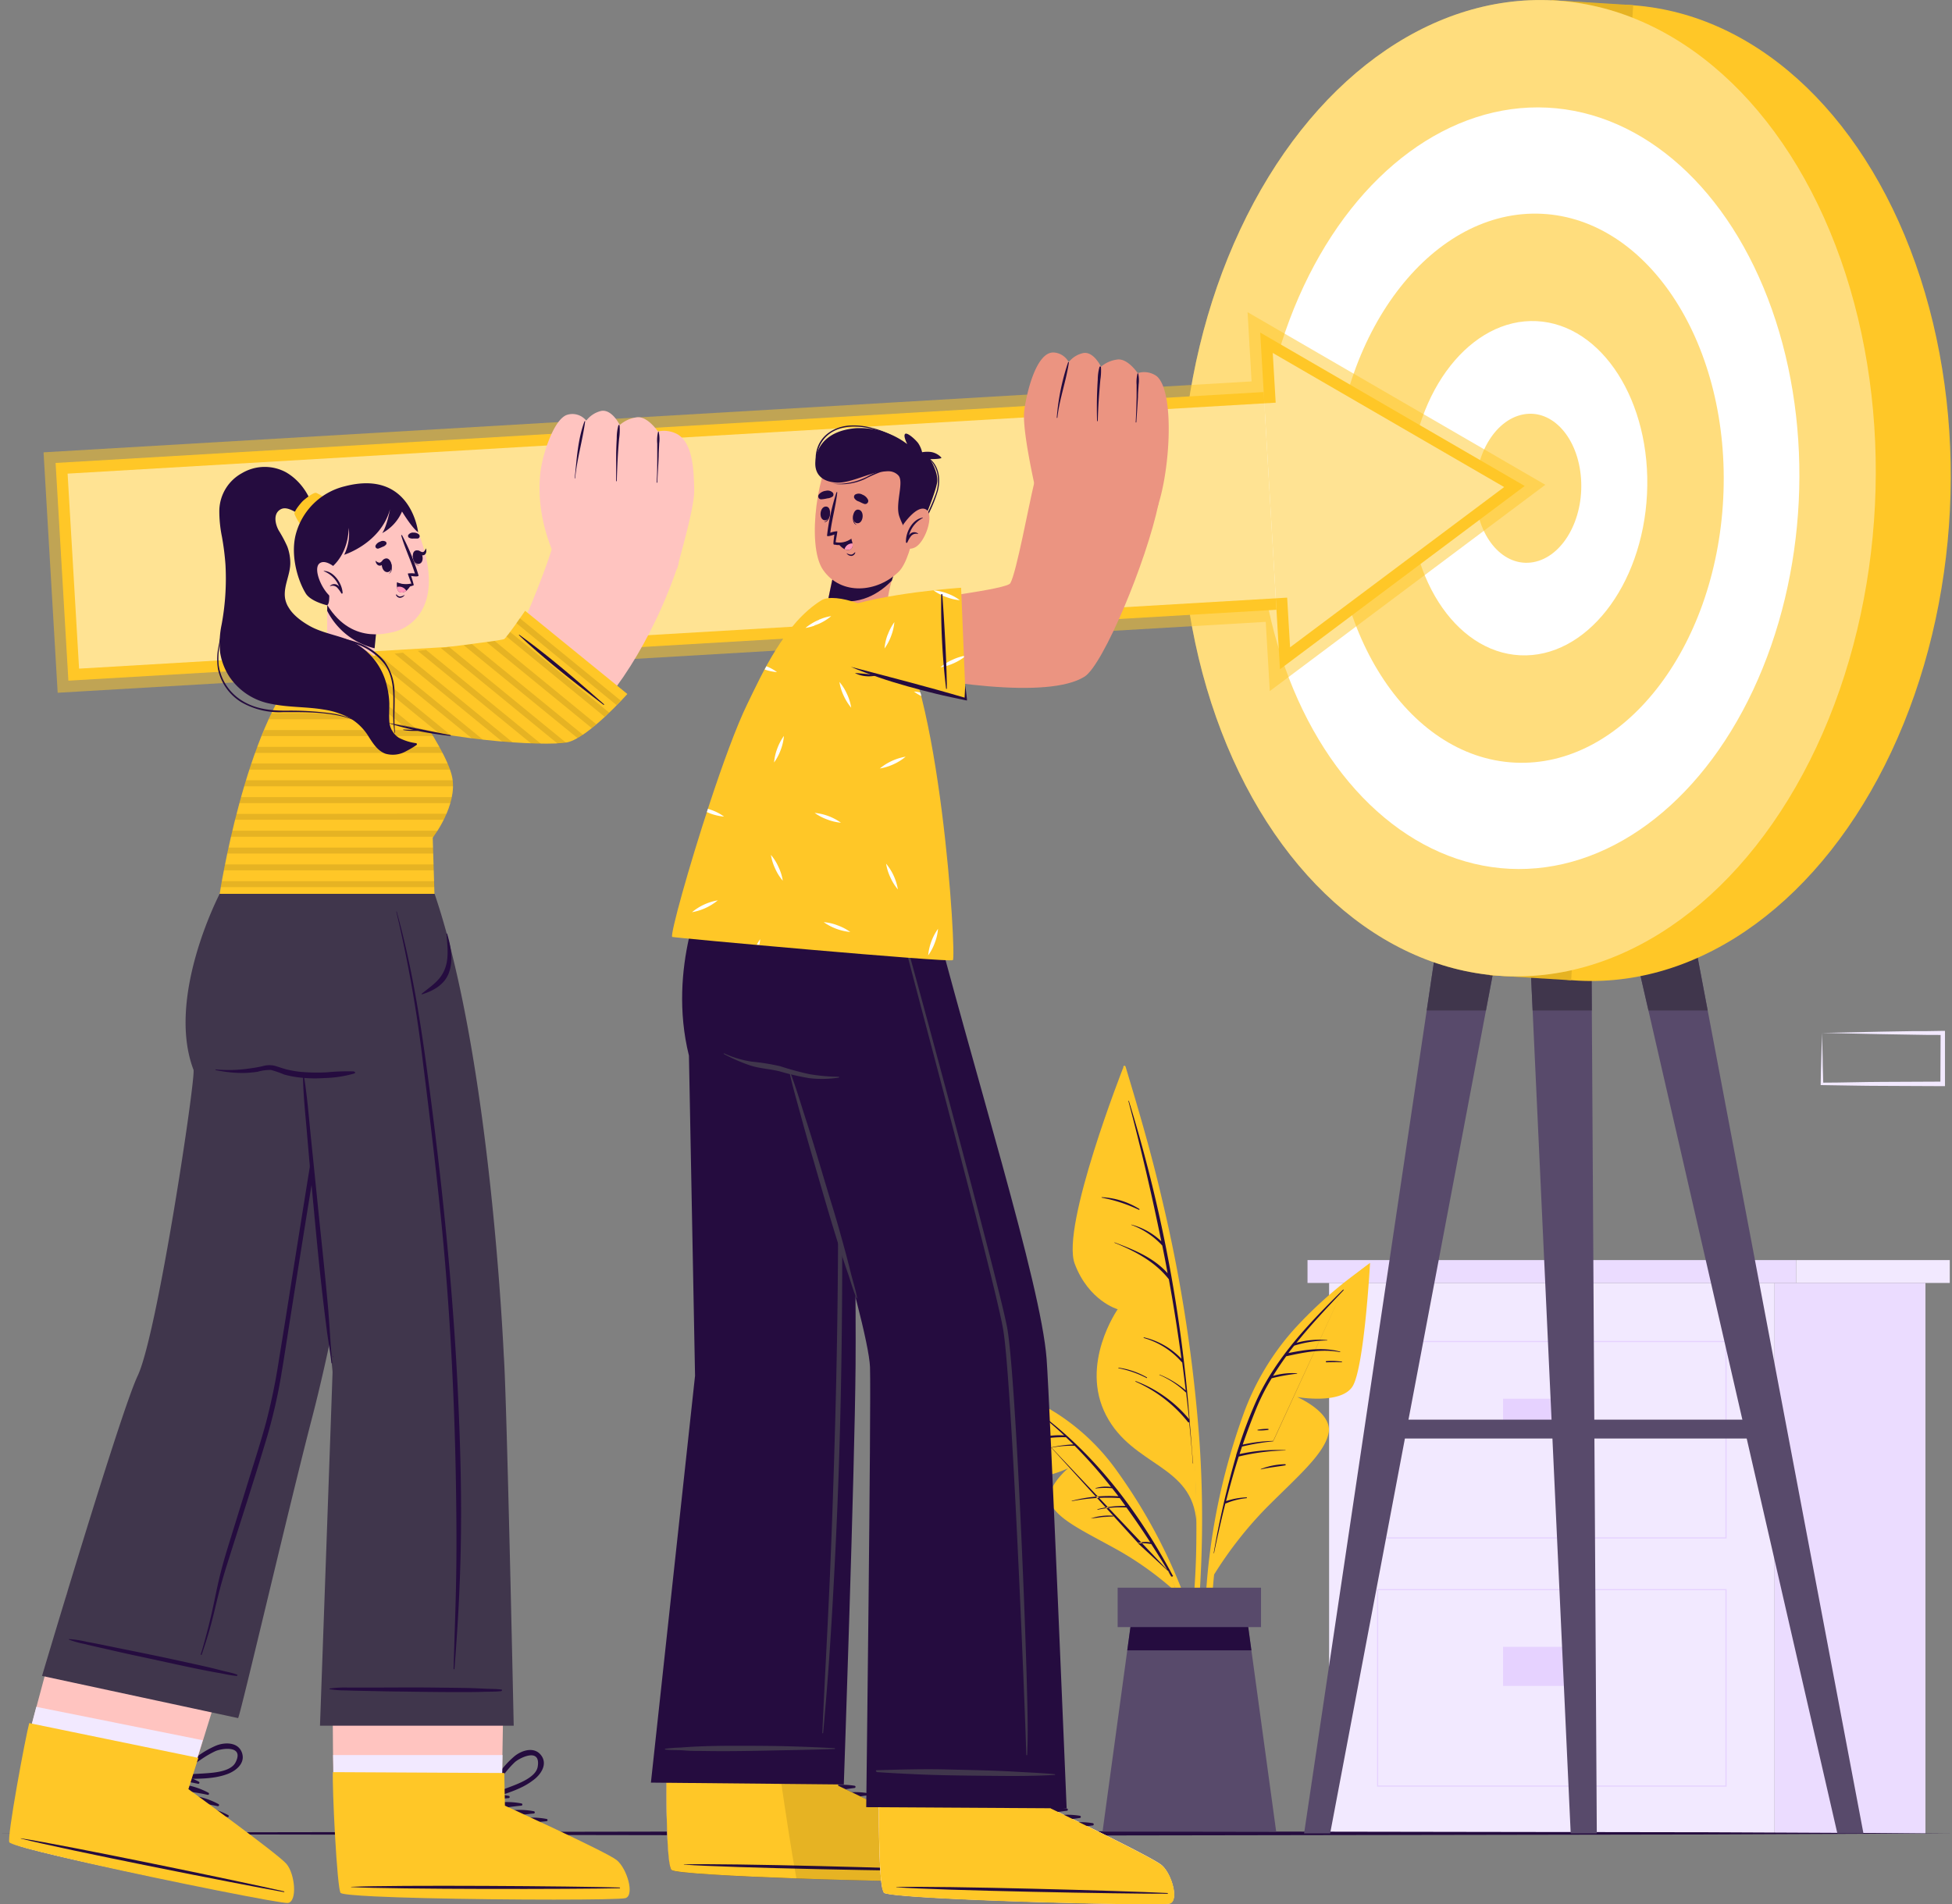 <svg xmlns="http://www.w3.org/2000/svg" viewBox="0 0 428.54 418.1"><rect x="0" y="0" width="428.54" height="418.1" fill="#808080" stroke="none"/><defs><style> .cls-1 { fill: #f2e9ff; } .cls-2 { fill: #ebdcff; } .cls-3 { fill: #e6d2ff; } .cls-4 { fill: #250c3f; } .cls-5 { fill: #584a6b; } .cls-6 { fill: #40364c; } .cls-7 { fill: #ffc727; } .cls-13, .cls-16, .cls-8 { opacity: 0.1; } .cls-10, .cls-9 { fill: #fff; } .cls-10, .cls-13, .cls-16 { isolation: isolate; } .cls-10 { opacity: 0.4; } .cls-11 { opacity: 0.5; } .cls-12 { fill: #eb9481; } .cls-14 { fill: #ff98b9; } .cls-15 { fill: #ffc4c0; } .cls-16 { fill: #030402; } </style></defs><g id="Layer_2" data-name="Layer 2"><g id="Layer_1-2" data-name="Layer 1"><g><g id="freepik--background-complete--inject-88"><path class="cls-1" d="M400,226.81l13.13-.28,6.66-.11c2.23,0,4.46,0,6.69-.06H427v.45L427,238v.5h-.54l-13.24-.06c-4.41,0-8.82-.12-13.24-.17h-.27V238c0-1.9.09-3.79.13-5.65Zm0,0,.15,5.65c0,1.87.11,3.71.13,5.54l-.28-.27c4.42,0,8.83-.16,13.24-.17l13.24-.06-.49.5.05-11.19.44.45c-2.18,0-4.35,0-6.54-.06l-6.58-.11Z"></path><rect class="cls-1" x="291.79" y="281.71" width="97.79" height="120.87"></rect><rect class="cls-2" x="287.05" y="276.69" width="107.26" height="5.02"></rect><rect class="cls-1" x="394.32" y="276.69" width="33.73" height="5.02"></rect><rect class="cls-2" x="389.58" y="281.71" width="33.13" height="120.87"></rect><path class="cls-3" d="M379.05,337.83H302.32V294.45h76.73Zm-76.48-.25H378.8V294.7H302.57Z"></path><rect class="cls-3" x="329.98" y="307.13" width="14.94" height="8.59"></rect><path class="cls-3" d="M349.48,315.19H334.27v-7.54h15.21Zm-15-.25h14.69v-7H334.48Z"></path><path class="cls-3" d="M379.05,392.31H302.32V348.93h76.73Zm-76.48-.25H378.8V349.18H302.57Z"></path><rect class="cls-3" x="329.98" y="361.61" width="14.94" height="8.59"></rect><path class="cls-3" d="M349.48,369.67H334.27v-7.55h15.21Zm-15-.25h14.69v-7H334.48Z"></path></g><g id="freepik--Floor--inject-88"><polygon class="cls-4" points="428.54 402.58 374.98 402.82 321.41 402.91 214.27 403.08 107.13 402.91 53.57 402.82 0 402.58 53.57 402.33 107.13 402.25 214.27 402.08 321.41 402.25 374.98 402.33 428.54 402.58"></polygon></g><g id="freepik--Target--inject-88"><polygon class="cls-5" points="403.37 402.58 409.1 402.58 368.97 190.52 354.7 190.52 403.37 402.58"></polygon><polygon class="cls-6" points="354.7 190.52 361.9 221.88 374.9 221.88 368.98 190.55 368.97 190.52 354.7 190.52"></polygon><polygon class="cls-5" points="344.83 402.58 350.56 402.58 349.28 190.52 335.02 190.52 344.83 402.58"></polygon><polygon class="cls-6" points="335.02 190.52 336.47 221.88 349.47 221.88 349.28 190.55 349.28 190.52 335.02 190.52"></polygon><polygon class="cls-5" points="292.02 402.58 286.3 402.58 317.89 190.52 332.16 190.52 292.02 402.58"></polygon><polygon class="cls-6" points="313.22 221.88 326.22 221.88 332.16 190.52 317.89 190.52 317.88 190.55 313.22 221.88"></polygon><rect class="cls-5" x="303.77" y="311.73" width="83.27" height="4.14"></rect><ellipse class="cls-7" cx="352" cy="108.22" rx="107.26" ry="76.18" transform="translate(226.53 454.44) rotate(-87.17)"></ellipse><polygon class="cls-7" points="340.67 0.03 358.55 1.14 344.93 215.25 327.04 214.14 340.67 0.03"></polygon><g class="cls-8"><polygon points="340.67 0.03 358.55 1.14 344.93 215.25 327.04 214.14 340.67 0.03"></polygon></g><ellipse class="cls-7" cx="335.53" cy="107.2" rx="107.26" ry="76.18" transform="translate(211.9 437.03) rotate(-87.17)"></ellipse><ellipse class="cls-9" cx="335.53" cy="107.2" rx="83.67" ry="59.43" transform="translate(211.9 437.03) rotate(-87.17)"></ellipse><ellipse class="cls-7" cx="335.53" cy="107.2" rx="60.33" ry="42.84" transform="translate(211.9 437.03) rotate(-87.17)"></ellipse><ellipse class="cls-9" cx="335.53" cy="107.2" rx="36.73" ry="26.08" transform="translate(211.9 437.03) rotate(-87.17)"></ellipse><path class="cls-7" d="M347.1,105.12c.62,9-4.06,17.15-10.46,18.32s-12.07-5.12-12.68-14.07S328,92.22,334.41,91,346.48,96.12,347.1,105.12Z"></path><ellipse class="cls-10" cx="335.53" cy="107.2" rx="107.26" ry="76.18" transform="translate(211.9 437.03) rotate(-87.17)"></ellipse></g><g id="freepik--Plant--inject-88"><path class="cls-7" d="M263.72,343.12a249.07,249.07,0,0,0-.36-26.21,333.21,333.21,0,0,0-8.21-53.4c-2.29-9.88-5.11-19.6-8.05-29.3-.09-.3-.55-.21-.47.09,9.08,34.21,16.54,69.52,16,105.08-.14,10-1.29,19.73-2.24,29.62,0,.27.41.37.47.1C262.76,360.68,263.37,351.81,263.72,343.12Z"></path><path class="cls-7" d="M246.63,234.34s-13.77,34.94-10.69,43.15,9.44,10,9.44,10-8.42,12-2.54,23.3,19,10.75,19.83,23.53C262.67,334.28,263.4,280.82,246.63,234.34Z"></path><path class="cls-4" d="M261.18,312.21a.31.31,0,0,0,0-.19,320.18,320.18,0,0,0-13.35-70.28c0-.06-.13,0-.11,0q4.08,15.33,7.23,30.82a15.22,15.22,0,0,0-6.57-3.66s-.07.05,0,.07a17.32,17.32,0,0,1,6.78,4.53c.41,2,.8,4,1.17,6.08-3.07-3.44-7.34-5.14-11.61-6.76-.06,0-.09.07,0,.09,4.45,1.81,8.87,4.14,11.89,8q1.58,8.7,2.76,17.45a16.63,16.63,0,0,0-8.21-4.7c-.09,0-.15.12,0,.15a17.31,17.31,0,0,1,8.32,5.33h.06c.27,2.05.53,4.11.77,6.16a21,21,0,0,0-5.75-3.47s-.08.07,0,.09a19.48,19.48,0,0,1,5.76,3.82h.08c.22,2,.45,3.92.65,5.88a28,28,0,0,0-11.67-8.34.06.06,0,0,0-.09,0,.07.07,0,0,0,0,.1,30.38,30.38,0,0,1,11.5,8.86.28.28,0,0,0,.29.09c.3,3,.57,6,.79,9,0,0,.07.05.07,0C261.64,318.38,261.48,315.29,261.18,312.21Z"></path><path class="cls-4" d="M250.12,265.46a17.21,17.21,0,0,0-8.27-2.58,0,0,0,0,0,0,.05.05.05,0,0,0,0,.05,33.21,33.21,0,0,1,8.18,2.67C250.13,265.7,250.22,265.53,250.12,265.46Z"></path><path class="cls-4" d="M251.79,302.45a17.37,17.37,0,0,0-6.21-2.13.06.06,0,1,0,0,.12,23.11,23.11,0,0,1,6.14,2.15C251.8,302.63,251.87,302.49,251.79,302.45Z"></path><path class="cls-7" d="M299.9,278.06A93.42,93.42,0,0,0,284,292a57.19,57.19,0,0,0-11.17,18.95,141.56,141.56,0,0,0-8.32,45.32,109.63,109.63,0,0,0,2.45,25.48.24.24,0,0,0,.48-.09,142.48,142.48,0,0,1,.25-44.54c2.36-14.46,6.08-30.18,15.26-41.93,5-6.39,11.24-11.42,17.41-16.62C300.65,278.27,300.24,277.82,299.9,278.06Z"></path><path class="cls-7" d="M266.48,345.84A85.55,85.55,0,0,1,278.1,331c6.88-6.89,12.68-11.78,13.58-16.33s-6.9-7.91-6.9-7.91,9.53,1.71,12.13-2.29,3.87-27.16,3.87-27.16-17.3,12.38-25.39,29.73S266.48,345.84,266.48,345.84Z"></path><path class="cls-4" d="M294.8,283.25c-7.29,7.17-14.63,14.8-18.93,24.21a95.83,95.83,0,0,0-3.83,10h0c-.22.68-.45,1.37-.66,2.06a.2.2,0,0,0,0,.11,198,198,0,0,0-4.93,21.4s.07.07.08,0c.74-3.61,1.57-7.26,2.49-10.9h.1a15.24,15.24,0,0,1,4.55-1.16c.1,0,.09-.19,0-.18a16.46,16.46,0,0,0-4.5.82c.84-3.28,1.75-6.55,2.78-9.78a47.57,47.57,0,0,1,10.28-1.34v-.06a38.5,38.5,0,0,0-10.1.86c.17-.55.36-1.1.55-1.65a51.15,51.15,0,0,1,6.84-1.16m0-.08a33.54,33.54,0,0,0-6.7.82c.95-2.79,2-5.54,3.1-8.22a47.12,47.12,0,0,1,3.27-6.36,40.36,40.36,0,0,1,5.55-1c.05,0,.05-.09,0-.09a15.1,15.1,0,0,0-5.26.57c.91-1.47,1.88-2.91,2.89-4.31h0c3.89-.86,7.83-1.66,11.81-.91a.06.06,0,0,0,0-.12c-3.78-1-7.54-.42-11.31.32q.61-.83,1.26-1.62a25.19,25.19,0,0,1,7.26-1.14,0,0,0,1,0,0-.08,18.64,18.64,0,0,0-6.77.6c3.21-4,6.76-7.75,10.27-11.46.21-.22.09-.28-.09-.15Z"></path><path class="cls-4" d="M294.61,299a15.32,15.32,0,0,0-3.45-.12.13.13,0,0,0-.09.16.16.16,0,0,0,.09.09c1.14,0,2.29-.06,3.43,0a.07.07,0,0,0,.05-.09S294.63,299.05,294.61,299Z"></path><path class="cls-4" d="M282.13,321.51a15.49,15.49,0,0,0-5.34,1.07v.08c1.77-.42,3.55-.59,5.34-.89a.13.13,0,0,0,.13-.13A.13.13,0,0,0,282.13,321.51Z"></path><path class="cls-4" d="M278.39,313.75a11.55,11.55,0,0,0-2.27.2c-.07,0-.07.14,0,.14a11.48,11.48,0,0,0,2.27-.11C278.53,314,278.53,313.75,278.39,313.75Z"></path><path class="cls-7" d="M215.69,302.64a78,78,0,0,1,16.11,7.59A48.08,48.08,0,0,1,245.22,323a119.29,119.29,0,0,1,17.26,34.75,93.14,93.14,0,0,1,3.91,21.19.22.22,0,0,1-.25.16.22.22,0,0,1-.16-.16,120.3,120.3,0,0,0-10.5-36c-5.26-11.15-11.89-23-22-30.4-5.53-4-11.74-6.65-17.93-9.43C215.13,303,215.36,302.53,215.69,302.64Z"></path><path class="cls-7" d="M258.39,349.77a71.61,71.61,0,0,0-12.83-9.32c-7.17-4-13-6.6-14.77-10.08s3.76-8,3.76-8-7.32,3.58-10.35.95-9.41-21.09-9.41-21.09,16.89,6,27.44,18.19S258.39,349.77,258.39,349.77Z"></path><path class="cls-4" d="M257.48,346c-8.45-15.86-19.72-30.2-35.17-39.67h0a77.16,77.16,0,0,1,11.3,8.85,17.87,17.87,0,0,0-9.08,1.91.06.06,0,0,0,0,.08l.05,0a24.59,24.59,0,0,1,9.34-1.58h.1c.55.52,1.09,1.05,1.63,1.58a27.32,27.32,0,0,0-4.85.65m0,.06a24.42,24.42,0,0,1,5.12-.42,104.11,104.11,0,0,1,8,9.05,8.1,8.1,0,0,0-3.39.24s-.05.05,0,.09a.08.08,0,0,0,0,0,17.51,17.51,0,0,1,3.62-.05c.47.59.93,1.17,1.39,1.77a32.19,32.19,0,0,0-10.25,1v.08a40.43,40.43,0,0,1,10.53-.69c.43.57.84,1.16,1.26,1.74a22,22,0,0,0-6.1.7c-.08,0-.06.14,0,.12a23.12,23.12,0,0,1,6.32-.49c1.82,2.5,3.56,5.06,5.23,7.65a5.66,5.66,0,0,0-2.68.16m0,.07a12.14,12.14,0,0,1,2.89.14c1.51,2.34,3,4.71,4.36,7.09.19.17.52,0,.38-.19Z"></path><path class="cls-4" d="M244.37,332.82a12.77,12.77,0,0,0-4.91.6m0,.07a37.88,37.88,0,0,1,4.88-.5c.14,0,.14-.16,0-.17Z"></path><path class="cls-4" d="M229.63,313.49a9,9,0,0,0-2.26.13.07.07,0,0,0,0,.14c.74-.08,1.47-.05,2.22-.07a.1.1,0,0,0,.12-.08A.1.1,0,0,0,229.63,313.49Z"></path><polygon class="cls-5" points="280.17 402.2 242.05 402.2 247.48 362.38 248.87 352.18 273.34 352.18 274.73 362.38 280.17 402.2"></polygon><polygon class="cls-4" points="274.73 362.38 247.48 362.38 248.87 352.18 273.34 352.18 274.73 362.38"></polygon><rect class="cls-5" x="245.37" y="348.63" width="31.47" height="8.65"></rect></g><g id="freepik--Arrow--inject-88"><rect class="cls-7" x="13.38" y="93.83" width="265.68" height="47.89" transform="translate(-6.65 8.77) rotate(-3.36)"></rect><polygon class="cls-7" points="276.66 73.02 281 146.96 334.73 106.71 276.66 73.02"></polygon><g class="cls-11"><polygon class="cls-9" points="334.73 106.71 281 146.95 280.23 133.9 15.01 149.47 12.2 101.66 277.42 86.09 276.65 73.02 334.73 106.71"></polygon><path class="cls-7" d="M12.66,152.12l-3.1-52.8L274.77,83.75l-.88-15.21,65.37,37.91-60.49,45.3-.89-15.2ZM14.84,104l2.52,42.82,265.22-15.59.64,10.91,47-35.19-50.8-29.45.64,10.92Z"></path></g></g><g id="freepik--character-2--inject-88"><path class="cls-12" d="M147.31,351.58s-1,39.61-1,39.64c0,7.32.18,13.74.57,17v.06a5.26,5.26,0,0,0,.55,2.26h0c2.19,1.47,60.71,3,62.77,2.36s.41-6.56-1.81-8.43S184,392.12,184,392.12l.64-39.59Z"></path><path class="cls-9" d="M146.24,383.36s.07,7.83.06,7.86c0,7.32.18,13.74.57,17v.06a10.36,10.36,0,0,0,.55,2.26h0c2.19,1.47,60.71,3,62.77,2.36s.41-6.56-1.81-8.43S184,392.12,184,392.12v-8Z"></path><path class="cls-4" d="M187.62,392.12c-3.89-.64-8.63.06-11.54,2.89-.11.11,0,.26.17.22a54.22,54.22,0,0,1,11.37-2.62.26.26,0,0,0,.2-.3A.25.25,0,0,0,187.62,392.12Z"></path><path class="cls-4" d="M190.48,393.74c-3.9-.64-8.63.06-11.54,2.88-.11.11.05.27.17.23a54.22,54.22,0,0,1,11.37-2.62.26.26,0,0,0,.2-.3A.25.25,0,0,0,190.48,393.74Z"></path><path class="cls-4" d="M193.3,395.37c-3.9-.64-8.63.05-11.54,2.88-.11.11,0,.27.17.23a54,54,0,0,1,11.36-2.62.25.25,0,0,0,0-.49Z"></path><path class="cls-6" d="M210.23,413c-2.06.63-60.58-.89-62.77-2.36-.84-.54-1.12-9.08-1.15-19.41v-.33l37.76.56v.64s22.14,10.6,24.38,12.48S212.29,412.36,210.23,413Z"></path><path class="cls-7" d="M146.3,390.89v.33c0,10.33.32,18.87,1.16,19.41,1,.67,13.68,1.35,27.38,1.84,16.41.58,34.27.87,35.39.52,2.06-.63.4-6.56-1.81-8.43S184,392.12,184,392.12v-.63l-12.56-.22Z"></path><path class="cls-4" d="M209.62,410.7c-9.85-.5-49.66-1.58-59.44-1.32-.08,0-.08.06,0,.06,9.76.71,49.57,1.47,59.44,1.42C209.83,410.86,209.83,410.71,209.62,410.7Z"></path><path class="cls-13" d="M171.48,391.27c.92,6.32,2.33,15.64,3.36,21.2,16.41.58,34.27.87,35.39.52,2.06-.63.4-6.56-1.81-8.43S184,392.12,184,392.12v-.63Z"></path><path class="cls-4" d="M142.9,391.43l42.35.41s2.4-69,2.58-91.94c.21-26.27-1.28-105-1.28-105H154.89s-8.49,17.37-3.64,36.9l1.34,70.29Z"></path><path class="cls-6" d="M146,384a31.66,31.66,0,0,1,3.37-.27c1.25-.09,2.5-.18,3.75-.23,2.41-.11,4.82-.15,7.23-.16,4.87,0,9.73,0,14.59.17,2.77.09,5.53.2,8.29.36.11,0,.1.17,0,.17-4.82.18-9.65.25-14.47.35s-9.64.18-14.45.09c-1.39,0-2.77,0-4.15-.12s-2.79,0-4.14-.2C146,384.17,145.94,384,146,384Z"></path><path class="cls-6" d="M182.2,346c.49-11.4.86-22.81,1.17-34.21q.93-34.23.49-68.47c-.16-12.8-.5-25.6-.88-38.4a.11.11,0,0,1,.22,0c1.21,22.91,1.68,45.87,1.7,68.81s-.42,45.66-1.58,68.43c-.63,12.79-1.41,25.6-2.61,38.35a.09.09,0,0,1-.18,0C181.05,369,181.7,357.48,182.2,346Z"></path><path class="cls-12" d="M192.61,357.87s.32,38.29.32,38.32c0,7.32.17,13.74.56,17.05a0,0,0,0,0,0,.05,5,5,0,0,0,.55,2.26v.05c2.18,1.47,60.7,3,62.76,2.35s.42-6.55-1.81-8.42-24.38-12.47-24.38-12.47l-.68-38.27Z"></path><path class="cls-9" d="M192.86,388.32s.07,7.84.07,7.87c0,7.32.17,13.74.56,17.05a0,0,0,0,0,0,.05,9.82,9.82,0,0,0,.55,2.26v.05c2.18,1.47,60.7,3,62.76,2.35s.42-6.55-1.81-8.42-24.38-12.47-24.38-12.47l0-8Z"></path><path class="cls-4" d="M234.25,397.12c-3.9-.64-8.63.05-11.54,2.88-.11.11,0,.27.17.23a54,54,0,0,1,11.36-2.62.25.25,0,0,0,0-.49Z"></path><path class="cls-4" d="M237.09,398.71c-3.9-.64-8.63.05-11.54,2.88-.11.11,0,.27.17.23a54,54,0,0,1,11.36-2.62.25.25,0,0,0,0-.49Z"></path><path class="cls-4" d="M239.93,400.34c-3.9-.64-8.64,0-11.54,2.88-.12.11,0,.27.17.23a54,54,0,0,1,11.36-2.62.25.25,0,0,0,0-.49Z"></path><path class="cls-7" d="M256.85,418c-2.06.64-60.57-.88-62.76-2.35-.84-.55-1.12-9.09-1.16-19.41v-.33l37.76.56v.64s22.13,10.6,24.37,12.47S258.92,417.33,256.85,418Z"></path><path class="cls-4" d="M256.25,415.67c-9.86-.5-49.66-1.58-59.45-1.32-.07,0-.08,0,0,.06,9.76.71,49.58,1.46,59.45,1.42C256.48,415.83,256.48,415.68,256.25,415.67Z"></path><path class="cls-4" d="M173.26,235.38S190.63,290.14,191,300.2c.26,8.58-.83,96.62-.83,96.62l44,.26s-3.71-89.78-4.4-98.72c-1.28-16.72-15.93-62.62-26.4-103.51H155.88s.41,21.42,10.15,36.9C166,231.75,170.48,233.79,173.26,235.38Z"></path><path class="cls-6" d="M192.48,388.71c5.08-.15,10.35-.3,15.43-.17s10.1.2,15.13.5c2.85.17,5.7.27,8.55.55a.08.08,0,0,1,0,.15c-5.08.3-10.18.24-15.26.19s-10.09-.1-15.13-.33c-2.86-.13-5.7-.27-8.55-.47C192.31,389.12,192.15,388.72,192.48,388.71Z"></path><path class="cls-6" d="M198.09,204c1.57,5.23,21,77,23,87.42s4.71,78.84,4.52,89.81c0,1.36-.05,2.72-.1,4.08a.1.1,0,1,1-.2,0c-.3-10.9-3.21-82.7-5.08-93.39-1.75-10.5-21.11-81.84-22.46-87.84a.17.17,0,0,1,.17-.17A.16.16,0,0,1,198.09,204Z"></path><path class="cls-6" d="M184.14,236.44a40.86,40.86,0,0,1-6.53-.59q-3.21-.71-6.33-1.73a48.37,48.37,0,0,0-6.21-1,22.31,22.31,0,0,1-6.08-1.81c-.09,0-.16.09-.07.13a37.63,37.63,0,0,0,5.83,2.53c2.08.66,4.26.75,6.38,1.27a55.8,55.8,0,0,0,6.51,1.5,23.73,23.73,0,0,0,6.52-.12C184.25,236.57,184.22,236.44,184.14,236.44Z"></path><path class="cls-6" d="M186.91,280c-.42-1.63-.81-3.25-1.25-4.87-.89-3.27-1.79-6.54-2.78-9.78-2-6.44-3.82-12.92-5.89-19.32-1.18-3.64-2.24-7.31-3.62-10.88a.08.08,0,0,0-.1-.05.1.1,0,0,0,0,.1c.7,3.32,1.68,6.57,2.56,9.84s1.82,6.53,2.77,9.79c1.87,6.46,3.71,12.94,5.76,19.36q.85,2.7,1.78,5.38c.63,1.82,1.13,3.7,1.89,5.47,0,.1.18.06.16,0C187.86,283.31,187.34,281.66,186.91,280Z"></path><path class="cls-12" d="M192.11,141.81c-3.18.42-8.66-5.33-10.37-9.4q.47-3.22,1.25-6.38a60.47,60.47,0,0,0,1-6.44l12.91,4.58a34,34,0,0,0-2.11,8,6.31,6.31,0,0,0,0,.87v.15C194.93,134.84,195.19,141.41,192.11,141.81Z"></path><path class="cls-4" d="M181.87,131.36c6.78,2.28,11.69-1.54,13.93-3.88.55-1.9,1.13-3.31,1.13-3.31L184,119.59c-.22,2.11-.62,4.4-1,6.44C182.54,128.27,182.08,130.22,181.87,131.36Z"></path><path class="cls-12" d="M200.93,104c1.61,4.66-.38,18.38-3.63,21.54-4.7,4.59-12.65,5.3-16.61-.41-3.83-5.54-.92-23.37,2.73-26.27C188.79,94.62,198.55,97.12,200.93,104Z"></path><path class="cls-4" d="M187.42,112.76s.07,0,.06.09c-.15.92-.16,2,.64,2.42h0C187.1,115.05,187.13,113.61,187.42,112.76Z"></path><path class="cls-4" d="M188.37,111.9c1.51.07,1.24,3.08-.15,3S187.11,111.83,188.37,111.9Z"></path><path class="cls-4" d="M182.2,112.29s-.08,0-.08.07c0,.94-.27,2-1.14,2.23v.06C182,114.59,182.3,113.18,182.2,112.29Z"></path><path class="cls-4" d="M181.48,111.24c-1.49-.24-1.86,2.75-.49,3S182.7,111.45,181.48,111.24Z"></path><path class="cls-4" d="M189.68,110.63c-.4-.14-.75-.34-1.13-.51a1.71,1.71,0,0,1-1-.75.64.64,0,0,1,.17-.76,1.58,1.58,0,0,1,1.6,0,2.27,2.27,0,0,1,1.24,1.12.68.68,0,0,1-.35.89A.7.7,0,0,1,189.68,110.63Z"></path><path class="cls-4" d="M180.42,109.63a7.22,7.22,0,0,0,1.22-.2,2.14,2.14,0,0,0,1.21-.45.66.66,0,0,0,0-.78,1.58,1.58,0,0,0-1.54-.43,2.34,2.34,0,0,0-1.5.76.67.67,0,0,0,.11,1A.65.65,0,0,0,180.42,109.63Z"></path><path class="cls-4" d="M187.67,121.3c-.24.2-.49.48-.83.48a2.4,2.4,0,0,1-1-.32h0a1.26,1.26,0,0,0,1.14.61,1,1,0,0,0,.8-.76S187.7,121.27,187.67,121.3Z"></path><path class="cls-4" d="M186.93,118.43a3.18,3.18,0,0,1-2.23,1.22,4.43,4.43,0,0,1-1.15,0l-.21-.05-.21,0a.22.22,0,0,1-.16-.22h0v-.09h0v-.12c.05-.72.21-1.8.21-1.8-.27.11-1.66.59-1.61.22a48,48,0,0,1,2.07-9.48.1.1,0,0,1,.11-.06.09.09,0,0,1,.06.06c-.32,3-1.16,5.88-1.53,8.87a5,5,0,0,1,1.53-.33c.1,0-.35,2.09-.35,2.41h0a4.43,4.43,0,0,0,3.37-.73C186.93,118.29,187,118.36,186.93,118.43Z"></path><path class="cls-4" d="M184,119.28a3.88,3.88,0,0,0,1.4,1.3,1.72,1.72,0,0,0,1,.15c.76-.13.84-.81.75-1.4a4.26,4.26,0,0,0-.25-.93A4.91,4.91,0,0,1,184,119.28Z"></path><path class="cls-14" d="M185.41,120.58a1.72,1.72,0,0,0,1,.15c.76-.13.84-.81.75-1.4A1.74,1.74,0,0,0,185.41,120.58Z"></path><path class="cls-4" d="M197.35,113.12c-.75-2.85,1.17-7.4-.14-8.74-2.82-2.91-9.34,1.85-13.57,1.59s-5.29-3-4.32-6.27,4-5.31,8.6-5.68a17.28,17.28,0,0,1,11.26,3.5s-.92-1.73-.49-2.22,2.32,1.25,2.88,2a6.06,6.06,0,0,1,.87,2,6.58,6.58,0,0,1,1.88-.06,3.94,3.94,0,0,1,2.36,1.25c.06.26-1.45.34-2.5.32,0,0,1.77,2.73,1.58,4.94s-4.37,12.5-5.2,12.56C199.48,118.35,197.66,114.24,197.35,113.12Z"></path><path class="cls-4" d="M203.8,100.49h-.06a7,7,0,0,1,2,3.29,8.66,8.66,0,0,1-.27,4.57,42.15,42.15,0,0,1-3.87,8,.07.07,0,0,0,0,.1.08.08,0,0,0,.1,0,30.59,30.59,0,0,0,4.18-8.62C206.57,105.24,206.17,102.12,203.8,100.49Z"></path><path class="cls-4" d="M197.48,103.27a10.22,10.22,0,0,0-3.74,0,14.1,14.1,0,0,0-3.29,1.36,14.35,14.35,0,0,1-7.72,1.56v0a12.47,12.47,0,0,0,7.15-1,29,29,0,0,1,3.42-1.52,12.85,12.85,0,0,1,4.15-.2.13.13,0,0,0,0-.25Z"></path><path class="cls-4" d="M196.74,96.12A18.74,18.74,0,0,0,191.6,94a15.25,15.25,0,0,0-5.29-.55c-3.07.28-6,2-6.92,5.1a6.61,6.61,0,0,0,.29,4.77.09.09,0,0,0,.13,0,.08.08,0,0,0,0-.08A6.84,6.84,0,0,1,182,95.33c2.64-2,6.14-1.92,9.22-1.21a28.16,28.16,0,0,1,5.56,2Z"></path><path class="cls-12" d="M198.26,115.24s3-4.46,5-3.39-.19,7.49-2.53,8.41a2.39,2.39,0,0,1-3.18-1.15l0-.08Z"></path><path class="cls-4" d="M202.61,113.74a6,6,0,0,0-3.06,3.83,1.32,1.32,0,0,1,1.77-.56,1.88,1.88,0,0,1,.23.16v.09a1.46,1.46,0,0,0-1.61.54,7.14,7.14,0,0,0-.75,1.32c-.08.15-.34.08-.29-.09h0c-.12-2.14,1.46-5.11,3.71-5.36Z"></path><path class="cls-7" d="M147.57,205.73c.13.17,61,5.68,61.62,5.1.85-.81-2.78-61.72-13.65-74.16-2.67-3.07-12.12-6.75-15.23-4.84-8.07,5-13.05,16.21-16.24,22.74-2.37,4.84-5.41,13.17-8.23,21.73C151.19,190.41,147.12,205.12,147.57,205.73Z"></path><path class="cls-9" d="M184.29,149.74a10.87,10.87,0,0,0,.92,3,11.85,11.85,0,0,0,1.66,2.66,10.87,10.87,0,0,0-.92-3A11.42,11.42,0,0,0,184.29,149.74Zm10.24,39.89a11.24,11.24,0,0,0,.93,3,11,11,0,0,0,1.66,2.67,11.94,11.94,0,0,0-2.59-5.66Zm-25.28-1.91a10.89,10.89,0,0,0,.93,3,10.54,10.54,0,0,0,1.67,2.66,10.58,10.58,0,0,0-.94-3,10.79,10.79,0,0,0-1.66-2.66ZM151.93,200.3a12.16,12.16,0,0,0,5.65-2.6A11.92,11.92,0,0,0,151.93,200.3Zm41.23-31.56a11.59,11.59,0,0,0,3-.92,11.13,11.13,0,0,0,2.66-1.67,12.23,12.23,0,0,0-5.66,2.59Zm-16.34-30.85a11.59,11.59,0,0,0,3-.92,11.19,11.19,0,0,0,2.67-1.67,12.18,12.18,0,0,0-5.66,2.59Zm17.39,4.54a11.3,11.3,0,0,0,1.46-2.77,14.23,14.23,0,0,0,.58-2.1l-.28-.38a11.65,11.65,0,0,0-1.06,2.19,10.72,10.72,0,0,0-.7,3.06Zm-24.27,25a11.36,11.36,0,0,0,1.46-2.78,11.08,11.08,0,0,0,.7-3.05,11.46,11.46,0,0,0-1.46,2.77,11.2,11.2,0,0,0-.7,3.08Zm-3.79,40,.57,0a7.92,7.92,0,0,0,.16-1.19,7.78,7.78,0,0,0-.73,1.21Zm37.62,2.35a11.3,11.3,0,0,0,1.46-2.77,10.72,10.72,0,0,0,.7-3.06A12.14,12.14,0,0,0,203.77,209.78Zm-48.59-31.47.72.3a11.44,11.44,0,0,0,3.06.7,10.53,10.53,0,0,0-2.78-1.45l-.76-.26Zm25.66,24.18a12.14,12.14,0,0,0,5.83,2.16,11.09,11.09,0,0,0-2.77-1.45A10.41,10.41,0,0,0,180.84,202.49Zm-2-24a11.19,11.19,0,0,0,2.78,1.46,11,11,0,0,0,3,.7,12,12,0,0,0-5.83-2.16Zm21.79-26.65a9.46,9.46,0,0,0,1.64,1c-.06-.26-.13-.51-.19-.77a7.44,7.44,0,0,0-1.48-.21ZM167.87,147a10,10,0,0,0,2.71.58,10,10,0,0,0-2.33-1.28Z"></path><path class="cls-12" d="M190.2,146.25c15.61,3.71,39.91,7.38,47.91,2.32,4.09-2.59,13.59-25.27,16.24-38,.69-3.31-26.46-7.95-27.32-4.45-1.16,4.72-3.88,19.6-5.22,21.94-.77,1.34-18,3.34-31.88,5.54C173.65,136.2,177.53,143.24,190.2,146.25Z"></path><path class="cls-12" d="M231.48,77.41a4,4,0,0,1,3.14,2.11,5.61,5.61,0,0,1,3.22-2c2.27-.39,3.87,3,3.87,3a6.83,6.83,0,0,1,3.74-1.59c2.21-.15,4.32,3,4.32,3a4.7,4.7,0,0,1,4.17.67c4.21,3.53,2.89,22.8-.49,30.49l-25.71-3.88s-3.45-14.52-2.88-19C225.32,86.52,227.48,77,231.48,77.41Z"></path><path class="cls-4" d="M234.48,79.58A50.58,50.58,0,0,0,232,91.7a.07.07,0,1,0,.14,0c.42-4,1.94-8.08,2.52-12.09C234.72,79.52,234.55,79.48,234.48,79.58Z"></path><path class="cls-4" d="M241.38,80.59a10.49,10.49,0,0,0-.38,2.79c-.07,1-.11,2-.15,3q-.09,3,0,6a.08.08,0,1,0,.15,0c.06-2,.16-4,.32-6,.07-1,.16-2,.25-3a12.59,12.59,0,0,0,.13-2.81.14.14,0,0,0-.18-.09A.14.14,0,0,0,241.38,80.59Z"></path><path class="cls-4" d="M249.74,82a7.62,7.62,0,0,0-.21,2.52v2.73c-.05,1.82-.09,3.64-.2,5.45a.07.07,0,1,0,.14,0c.12-1.84.26-3.69.36-5.53,0-.91.1-1.82.14-2.72a7.12,7.12,0,0,0-.1-2.48S249.76,82,249.74,82Z"></path><path class="cls-7" d="M212,153.51l-1-24.45s-17.06,1.1-26.73,4.65-6.38,8.82,3,12.48S212,153.51,212,153.51Z"></path><path class="cls-9" d="M208,130.33a10.72,10.72,0,0,0-3.06-.7,11.19,11.19,0,0,0,2.78,1.46,11,11,0,0,0,3,.7A10.5,10.5,0,0,0,208,130.33Zm-13.11,9a11.07,11.07,0,0,0-.7,3.06,11.36,11.36,0,0,0,1.46-2.78,11.19,11.19,0,0,0,.7-3,11.46,11.46,0,0,0-1.46,2.77Zm16.72,4.7a11.3,11.3,0,0,0-2.48.83,10.85,10.85,0,0,0-2.67,1.66,11.59,11.59,0,0,0,3-.92,11.74,11.74,0,0,0,2.17-1.27Zm-31.69-8a4.7,4.7,0,0,0-1.11,1.32l1-.39a11.19,11.19,0,0,0,2.67-1.67,9.64,9.64,0,0,0-2.56.75Z"></path><path class="cls-4" d="M206.64,130.5a153.28,153.28,0,0,0,1.07,20.76h.16c0-5.68-.71-17-1-20.76C206.88,130.43,206.64,130.43,206.64,130.5Z"></path><path class="cls-4" d="M211.9,150.44c.16,1,.25,2,.38,3.06v.32l-.35-.07c-2.14-.45-4.28-.88-6.4-1.4s-4.24-1.06-6.34-1.66-4.2-1.22-6.26-1.94-4.13-1.44-6.14-2.33l6.34,1.66c2.11.55,4.22,1.1,6.32,1.67l6.31,1.72c2.1.56,4.19,1.21,6.29,1.8l-.3.25C211.83,152.49,211.83,151.47,211.9,150.44Z"></path><path class="cls-4" d="M192.35,148.32a6.81,6.81,0,0,1-2.38.15,6.27,6.27,0,0,1-2.28-.68c.4,0,.79.05,1.18.08l1.15.1A20.47,20.47,0,0,1,192.35,148.32Z"></path></g><g id="freepik--character-1--inject-88"><path class="cls-4" d="M43.66,391.23c-3.44-1.86-8.1-2.73-11.73-1-.14.06,0,.26.08.26a53.26,53.26,0,0,1,11.47,1.2.25.25,0,0,0,.18-.46Z"></path><path class="cls-4" d="M45.79,393.67c-3.44-1.86-8.1-2.73-11.73-1-.14.06,0,.26.08.26a53.5,53.5,0,0,1,11.49,1.19.25.25,0,0,0,.26-.24A.25.25,0,0,0,45.79,393.67Z"></path><path class="cls-4" d="M47.92,396.12c-3.44-1.86-8.1-2.73-11.73-1-.14.06,0,.26.09.26a53.37,53.37,0,0,1,11.48,1.22.26.26,0,0,0,.32-.16A.25.25,0,0,0,47.92,396.12Z"></path><path class="cls-4" d="M50.06,398.55c-3.45-1.86-8.1-2.73-11.74-1-.14.06,0,.26.09.26A53.37,53.37,0,0,1,49.89,399a.27.27,0,0,0,.33-.16A.26.26,0,0,0,50.06,398.55Z"></path><path class="cls-4" d="M53.14,384.93c-.8-2.44-3.77-2.41-5.71-1.62a20.48,20.48,0,0,0-8.33,6.58.11.11,0,0,0,0,.14s0,0,0,0c-.08.28.07.66.42.64,3.39-.15,7,.11,10.26-1.07C51.71,388.93,53.9,387.24,53.14,384.93Zm-8.49,4.49c-1.66.11-3.31.14-5,.32a55.12,55.12,0,0,1,5-3.74,21.56,21.56,0,0,1,2.61-1.47c1.41-.64,6.4-1.37,4.46,2.44C50.64,389.12,46.63,389.28,44.65,389.42Z"></path><path class="cls-4" d="M30.1,386c2.61,2.25,6.1,3.3,9.21,4.64a.48.48,0,0,0,.6-.3.77.77,0,0,0,0-.15.09.09,0,0,0,.1-.1s0,0,0,0a20.54,20.54,0,0,0-5.45-9.1c-1.53-1.44-4.29-2.52-5.91-.52S28.58,384.63,30.1,386Zm-.81-3.14c-.46-4.25,4-1.8,5-.7a22.28,22.28,0,0,1,1.92,2.3c1.24,1.67,2.23,3.48,3.3,5.25-1.49-.75-3-1.37-4.54-2.06-1.76-.83-5.43-2.48-5.68-4.79Z"></path><path class="cls-15" d="M5.08,386c-.22,1.33-.44,2.63-.64,3.89C3.12,398,2.34,404.21,3,404.78c1.86,1.77,57.69,13,59.78,12.72s1.48-6.22-.34-8.38c-1.11-1.31-8.74-6.95-14.55-11.16h0c-3.74-2.7-6.72-4.83-6.72-4.83l11.2-36.2-37.54-7.41S5.48,383.85,5.08,386Z"></path><path class="cls-1" d="M62.73,417.5c-2.09.25-57.92-10.95-59.78-12.72-.61-.58.17-6.81,1.49-14.9.2-1.25.41-2.56.64-3.89.13-.75,1.36-5.43,2.89-11.2,5.44,1.08,27.27,5.47,36.53,7.33l-3.4,11s3,2.12,6.72,4.83h0c5.81,4.21,13.44,9.84,14.54,11.16C64.2,411.28,64.81,417.23,62.73,417.5Z"></path><path class="cls-7" d="M63.19,417.86c-1.38.16-25.59-4.65-43.14-8.59-4.06-.91-7.76-1.78-10.74-2.52-4.11-1-6.85-1.82-7.24-2.19-.68-.66,3.6-23.55,4.35-26.2L43.54,386l-2.18,6.86S61,407.06,62.89,409.28,65.32,417.59,63.19,417.86Z"></path><path class="cls-4" d="M62.32,415.3c-9.53-2.18-48.14-10.18-57.72-11.64-.08,0-.09,0,0,.06,9.38,2.4,48.06,10.06,57.68,11.74C62.48,415.49,62.48,415.35,62.32,415.3Z"></path><path class="cls-6" d="M52.27,377.26c.4-.19,11.28-46.89,16.24-65.93,7.16-27.48,14.1-72.27,16.18-81.6a137.4,137.4,0,0,0,8.68-33.46H48.23S36.4,218.9,42.48,234.9c.56,1.47-7.88,58-12.25,67.19C26.46,310,9.23,368,9.23,368Z"></path><path class="cls-4" d="M52,367.69c-1.1-.4-2.28-.6-3.42-.9s-2.41-.61-3.62-.88c-2.42-.55-4.84-1.07-7.26-1.6-4.85-1.05-9.71-2-14.57-3-1.33-.28-2.67-.54-4-.78a22.48,22.48,0,0,0-4-.61.08.08,0,0,0,0,.11l0,0a21.07,21.07,0,0,0,3.39.95c1.2.3,2.41.58,3.62.85,2.38.54,4.76,1.09,7.15,1.61,4.8,1,9.61,2.11,14.43,3.09,1.37.27,2.73.55,4.11.78s2.74.59,4.12.69C52.1,368,52.23,367.76,52,367.69Z"></path><path class="cls-4" d="M72.88,227.66c-.87,4.7-1.59,9.43-2.37,14.14-.39,2.41-.92,4.79-1.32,7.19s-.77,4.72-1.15,7.08q-2.3,14.25-4.55,28.49-1.12,7.08-2.27,14.14a132.8,132.8,0,0,1-2.85,13.79c-1.24,4.54-2.7,9-4.09,13.51L50,339.82c-2.81,9.16-2.41,10.72-4.93,20-.31,1.15-.63,2.3-1,3.45a.1.1,0,0,0,.11.11.11.11,0,0,0,.1-.06c3.11-9.08,2.68-10.64,5.57-19.8s5.85-18.24,8.6-27.4a117.37,117.37,0,0,0,3.19-13.58c.8-4.72,1.5-9.45,2.26-14.18q2.24-14.25,4.55-28.49c.74-4.66,1.56-9.33,2.14-14,.6-4.86,1.44-9.69,2.16-14.53.18-1.19.35-2.37.51-3.56C73.29,227.51,72.93,227.4,72.88,227.66Z"></path><path class="cls-4" d="M111.7,394.34c-3.85-.74-8.55-.18-11.51,2.54-.11.11,0,.27.17.23a53.36,53.36,0,0,1,11.32-2.28.25.25,0,0,0,.21-.29A.25.25,0,0,0,111.7,394.34Z"></path><path class="cls-4" d="M114.48,396c-3.84-.74-8.55-.18-11.5,2.54-.12.11,0,.27.16.23a53.54,53.54,0,0,1,11.34-2.28.26.26,0,0,0,.2-.3A.25.25,0,0,0,114.48,396Z"></path><path class="cls-4" d="M117.22,397.72c-3.84-.74-8.54-.18-11.5,2.54-.11.11,0,.27.17.23a53.36,53.36,0,0,1,11.32-2.28.25.25,0,0,0,0-.49Z"></path><path class="cls-4" d="M120,399.41c-3.84-.74-8.55-.18-11.5,2.54-.12.11,0,.27.16.23A53.36,53.36,0,0,1,120,399.9a.25.25,0,0,0,.21-.29A.25.25,0,0,0,120,399.41Z"></path><path class="cls-4" d="M118.85,385.5c-1.5-2.09-4.32-1.18-5.93.16a20.4,20.4,0,0,0-6,8.77.1.1,0,0,0,0,.13h0a.48.48,0,0,0,.6.49c3.19-1.16,6.73-2,9.46-4.1C118.69,389.74,120.27,387.47,118.85,385.5Zm-6.75,6.82c-1.55.6-3.12,1.13-4.65,1.79a56.13,56.13,0,0,1,3.6-5,21.25,21.25,0,0,1,2-2.19c1.15-1,5.7-3.22,5,1C117.7,390.2,114,391.59,112.1,392.32Z"></path><path class="cls-4" d="M97.18,393.37c3.16,1.37,6.8,1.32,10.17,1.67a.49.49,0,0,0,.49-.47.59.59,0,0,0,0-.14.11.11,0,0,0,0-.16h0a20.59,20.59,0,0,0-7.93-7.06c-1.89-.9-4.85-1.11-5.79,1.28S95.33,392.57,97.18,393.37Zm-1.7-2.75c-1.71-3.92,3.23-2.9,4.6-2.18a20.77,20.77,0,0,1,2.52,1.62c1.69,1.22,3.17,2.65,4.72,4-1.64-.27-3.29-.4-4.95-.61C100.38,393.22,96.4,392.78,95.48,390.62Z"></path><path class="cls-15" d="M73.18,389.91c0,2.28,1,25.09,1.69,25.53C77,416.82,134,417,136,416.33s.25-6.39-2-8.15c-1.34-1.08-9.91-5.13-16.43-8.13h0c-4.19-1.93-7.53-3.43-7.53-3.43l.18-6.69.52-30.43H73.12S72.93,375.12,73.18,389.91Z"></path><path class="cls-1" d="M136,416.33c-2,.65-58.95.48-61.11-.89-.71-.45-1.67-23.25-1.7-25.52,0-1.51,0-3-.06-4.54h37.19l-.08,4.54-.19,6.67,7.53,3.44h0c6.51,3,15.08,7.07,16.43,8.14C136.23,409.94,138,415.67,136,416.33Z"></path><path class="cls-7" d="M137.33,416.79c-1.32.44-26,.44-44,0-4.16-.1-8-.23-11-.37-4.23-.21-7.07-.45-7.53-.75-.8-.51-1.93-23.8-1.71-26.54l37.62.19.14,7.17s22.25,10.13,24.52,11.94S139.37,416.12,137.33,416.79Z"></path><path class="cls-4" d="M136,414.46c-9.77-.3-49.2-.59-58.88-.15-.07,0-.08.06,0,.06,9.68.51,49.11.48,58.88.25C136.18,414.61,136.18,414.46,136,414.46Z"></path><path class="cls-6" d="M66.48,236.65s6.43,63.1,6.53,64.58c0,.59-2.76,77.7-2.76,77.7h42.53s-1.52-72.26-2.17-81.17c-.07-1-2.82-65.18-15.2-101.49H48.17S48.58,217.6,58.28,233A78.8,78.8,0,0,1,66.48,236.65Z"></path><path class="cls-4" d="M110.09,371c-1.17-.17-2.36-.13-3.54-.19s-2.47-.12-3.71-.15c-2.48-.05-5-.07-7.44-.1-5-.06-9.92,0-14.88,0H76.46a23.27,23.27,0,0,0-4.09.21c-.07,0-.06.13,0,.15a21.62,21.62,0,0,0,3.5.26c1.24.05,2.48.08,3.72.1,2.44.05,4.88.11,7.33.14,4.91.06,9.83.15,14.75.13,1.4,0,2.79,0,4.19-.05s2.8,0,4.18-.16C110.22,371.27,110.3,371,110.09,371Z"></path><path class="cls-4" d="M100.48,304.76C99.36,282,97,259.4,94,236.86c-1.64-12.35-3.57-24.68-6.91-36.7H87a291.76,291.76,0,0,1,5.88,33.36c1.4,11.1,2.74,22.22,3.87,33.36,2.29,22.6,3.31,45.28,3.45,68,.08,12.78-.26,18.8-.62,31.57,0,.12.18.11.19,0C101.59,343.73,101.56,327.52,100.48,304.76Z"></path><path class="cls-4" d="M98.17,205.06a.07.07,0,1,0-.14,0c.18,2.69.64,5.62-.56,8.16-1,2.23-3.06,3.49-4.91,5,0,.05,0,.14.08.12,2.45-.74,4.9-2.1,5.87-4.62C99.59,210.93,99,207.86,98.17,205.06Z"></path><path class="cls-4" d="M77.69,235.26a46.63,46.63,0,0,0-5.91.2,41.17,41.17,0,0,1-5.77-.1,23.07,23.07,0,0,1-2.86-.48c-1-.23-1.9-.59-2.87-.86a5.22,5.22,0,0,0-2.66.1c-1,.23-2,.39-3.09.53a30.55,30.55,0,0,1-7.15.18c-.09,0-.13.13,0,.15a29.62,29.62,0,0,0,6.09.63,25.27,25.27,0,0,0,3.13-.28,9.37,9.37,0,0,1,2.93-.38,24,24,0,0,1,2.86,1,21.91,21.91,0,0,0,2.9.59,29.3,29.3,0,0,0,5.92.18,26.14,26.14,0,0,0,6.58-1,.23.23,0,0,0,.16-.26.22.22,0,0,0-.26-.15Z"></path><path class="cls-4" d="M73.11,297.76h-.06a.06.06,0,0,0,0,.06V298h.06v-.15A.06.06,0,0,0,73.11,297.76Z"></path><path class="cls-4" d="M72,286.89q-.56-6.13-1.2-12.26c-.86-8.18-1.67-16.36-2.51-24.54-.48-4.64-.82-9.32-1.58-13.92,0-.12-.21-.12-.2,0,.06,4.1.5,8.2.85,12.29s.71,8.18,1.09,12.27c.77,8.18,1.5,16.37,2.46,24.54q.4,3.47.86,7c.31,2.32.72,4.63,1,7a.08.08,0,0,0,.16,0C72.55,295.12,72.36,291,72,286.89Z"></path><path class="cls-15" d="M72.31,145c.32.88,5.37,6.22,9.48,5.51,1.34-.23.4-7.6.4-7.6l0-.56L83,134.5l-9.67-4.64-1.39-.6s-.07,2.16-.12,4.84v4A49.8,49.8,0,0,0,72.31,145Z"></path><path class="cls-4" d="M71.83,134.12a15.78,15.78,0,0,0,10.41,8.23l.77-7.83-9.67-4.64-1.39-.6S71.88,131.42,71.83,134.12Z"></path><path class="cls-7" d="M95,183.94l.38,12.33H48.23s5.56-36.55,18-50c6.22-6.76,12.83-5.49,17.49-.77,1.17,1.2,14.06,18,15.54,25.1C100.55,176.8,95,183.94,95,183.94Z"></path><path class="cls-16" d="M95.36,194.8H48.48c.06-.38.14-.82.23-1.32H95.33Zm-.15-5H49.4c-.09.46-.18.9-.26,1.32H95.25Zm-.11-3.69H50.17c-.1.45-.19.89-.28,1.32H95.14ZM51,182.41c-.1.45-.21.89-.31,1.32H95.19c.19-.25.51-.71.89-1.32Zm.91-3.69L51.59,180H97.41c.22-.42.42-.86.62-1.32Zm1-3.69-.36,1.32H98.88c.12-.43.23-.87.32-1.32Zm46.48-3.69H54c-.14.44-.27.88-.4,1.32H99.48a9.8,9.8,0,0,0-.09-1.33Zm-1.1-3.69H55.18L54.74,169H98.8c-.14-.43-.32-.85-.51-1.33ZM96.46,164h-40c-.17.44-.33.88-.49,1.33H97.15c-.21-.45-.45-.89-.67-1.34Zm-2.17-3.69H58q-.29.66-.54,1.32H95.09c-.26-.45-.53-.89-.81-1.33Zm-2.38-3.69H59.6c-.21.44-.42.88-.62,1.32H92.77Zm-2.54-3.69H61.53c-.25.43-.5.87-.73,1.32H90.27c-.3-.46-.61-.9-.91-1.33Zm-2.69-3.69H63.85c-.31.43-.6.87-.89,1.32H87.64Zm-2.91-3.69H66.92q-.35.33-.69.72l-.54.6H84.85a14.91,14.91,0,0,0-1.09-1.33Zm-6.12-3.7H73.13A11,11,0,0,0,70,143.12H80.8a11.41,11.41,0,0,0-3.16-1.33Z"></path><path class="cls-15" d="M79.61,155.81c8.45,3.24,39.94,10.45,46.57,4.94,10.41-8.65,18.55-24.15,22.75-36.86,1.45-4.42-26.3-8.23-27.82-3.24-2,6.5-7,18.33-8.33,20.36s-20.16,2.37-32.86,3.56C69.32,145.56,68.89,151.71,79.61,155.81Z"></path><path class="cls-15" d="M124.41,91.12a3.9,3.9,0,0,1,4.3,1.25A5.79,5.79,0,0,1,132,90.23c2.36-.42,4.06,3.09,4.06,3.09a7.06,7.06,0,0,1,3.86-1.7c2.3-.18,4.52,3.12,4.52,3.12a6.24,6.24,0,0,1,4.34.64c3.45,2.1,3.53,8.26,3.63,12.18s-3.31,15.12-3.74,17.32l-24.12,2.33s-7.4-10.4-5.9-23.58C119.13,99.71,121.55,92.19,124.41,91.12Z"></path><path class="cls-4" d="M128.31,92.54c-1.48,4-1.69,8.26-2.14,12.48a.07.07,0,0,0,.1,0,.07.07,0,0,0,0,0c.4-4.21,1.62-8.28,2.19-12.46C128.53,92.47,128.35,92.43,128.31,92.54Z"></path><path class="cls-4" d="M135.76,93.39a10.87,10.87,0,0,0-.36,2.9c-.06,1-.1,2.07-.13,3.1v6.22a.07.07,0,1,0,.14,0q.08-3.1.27-6.2.1-1.56.24-3.09a13,13,0,0,0,.1-2.92.15.15,0,0,0-.2-.07S135.77,93.36,135.76,93.39Z"></path><path class="cls-4" d="M144.48,94.8a8,8,0,0,0-.19,2.63v2.84c0,1.89,0,3.77-.14,5.66a.07.07,0,1,0,.14,0c.11-1.92.24-3.84.32-5.75,0-1,.08-1.89.11-2.83a7.4,7.4,0,0,0-.12-2.57s0-.06-.07,0A.05.05,0,0,0,144.48,94.8Z"></path><path class="cls-7" d="M115.28,134.12l22.45,18.27S129.19,162,124.55,163s-29.75-.45-44-6.21-10.61-11.35-.2-12.57,29.7-3.51,30.33-3.89S115.28,134.12,115.28,134.12Z"></path><path class="cls-16" d="M82.64,157.61q-1.06-.37-2.07-.78c-.73-.3-1.42-.59-2.06-.88L71.28,150a2.59,2.59,0,0,1,.09-1.65Zm-8.53-11.73a7.37,7.37,0,0,0-1.21.71l15.65,12.79c1,.25,2,.49,2.94.7Zm4.24-1.31c-.58.11-1.12.23-1.64.37l19.77,16.18q1.32.24,2.64.45Zm5-.66-1.83.21,22.07,18c.82.11,1.64.21,2.44.29Zm5.09-.6-1.81.22,23.67,19.34,2.29.18Zm5.09-.61-1.81.22,24.89,20.34,2.15.06Zm5.07-.63-1.81.23,25.65,21a16.75,16.75,0,0,0,1.86-.19Zm5-.64-1.8.24,25,20.41c.39-.22.78-.47,1.18-.74Zm5-.68-1.78.25,23.08,18.87a12.06,12.06,0,0,0,1-.85Zm3.37-2a9.36,9.36,0,0,1-.8,1l21.56,17.63,1-.92Zm2.15-3-.76,1.08,22,18,.91-1Z"></path><path class="cls-4" d="M132.61,154.65c-6-5.29-12.08-10.57-18.58-15.25a.06.06,0,0,0-.09,0,.08.08,0,0,0,0,.09c5.84,5.47,12.2,10.39,18.54,15.26C132.58,154.82,132.68,154.71,132.61,154.65Z"></path><path class="cls-4" d="M98.85,161.41c-4.58-.91-9.13-1.95-13.73-2.76m0,.08a55.45,55.45,0,0,0,5.65,1.53c-.75,0-1.5-.07-2.25-.06a0,0,0,0,0,0,.05.05.05,0,0,0,0,.05h0a11.07,11.07,0,0,0,2.07.19h1.13c2.36.48,4.74.83,7.14,1.1a.11.11,0,0,0,.09-.1.09.09,0,0,0-.1-.08Z"></path><path class="cls-4" d="M68.55,112.63a2.61,2.61,0,0,1-2.85.19c-1.26-.5-2.87-1.8-4.24-.89-1.54,1-1,3.23-.27,4.55A28.32,28.32,0,0,1,63.07,120a10.4,10.4,0,0,1,.66,3.62c0,2.49-1.36,4.79-1.2,7.27.21,3,3,5.16,5.38,6.52s5.28,1.91,8,2.86A14.54,14.54,0,0,1,85,150.88a18.68,18.68,0,0,1,.47,3.58c0,1.29-.09,2.59,0,3.88A4.59,4.59,0,0,0,87.57,162a11.25,11.25,0,0,0,3.79,1.19.23.23,0,0,1,.16.28.24.24,0,0,1-.09.13,19.75,19.75,0,0,1-2.26,1.34,5.88,5.88,0,0,1-4.51.57c-1.7-.6-2.72-2.19-3.65-3.63a11.9,11.9,0,0,0-4.18-4.19,17.63,17.63,0,0,0-5.69-1.87c-3.85-.66-7.79-.46-11.62-1.27a14,14,0,0,1-9.19-6,13.55,13.55,0,0,1-2-5.26,19.71,19.71,0,0,1,.32-6.13A55.34,55.34,0,0,0,49.5,124a57.6,57.6,0,0,0-.78-6.16,28,28,0,0,1-.57-5.78,9.55,9.55,0,0,1,5-8.18,9.81,9.81,0,0,1,9.63-.18C67.6,106.48,69.18,112,68.55,112.63Z"></path><path class="cls-4" d="M63.18,133h0a10.57,10.57,0,0,0,6,5.84c2.75,1,5.77,1.06,8.57,2a13.78,13.78,0,0,1,6.67,4.36,11.84,11.84,0,0,1,2.2,7.12c.1,2.88-.19,5.75.12,8.62a0,0,0,1,1-.09,0c-1-5,.93-10.6-2.2-15.07A13.55,13.55,0,0,0,76.79,141c-2.65-.75-5.51-.82-8.06-1.91A10.53,10.53,0,0,1,63.18,133Z"></path><path class="cls-4" d="M47.84,146.86a13.83,13.83,0,0,1,.16-5.05c.37-2,.84-4,1.27-6h0c-.35,1.71-.64,3.44-.94,5.17a17.86,17.86,0,0,0-.33,5,11,11,0,0,0,5.27,7.95c2.88,1.77,6.16,2.11,9.46,2.12a66,66,0,0,1,8.78.43,23.4,23.4,0,0,1,9.26,3v.07c-5.72-3.35-12.28-3.18-18.68-3.17A16.68,16.68,0,0,1,53,154.2,11.22,11.22,0,0,1,47.84,146.86Z"></path><path class="cls-7" d="M66.55,115.84c.18,0,2.62-2.56,2.88-2.81s2.84-2.64,2.88-2.81a9.64,9.64,0,0,0-2.9-2c-.65-.14-2.59,1.48-2.91,1.78s-2,2.22-1.84,2.88A10,10,0,0,0,66.55,115.84Z"></path><path class="cls-15" d="M93.19,121c3.62,13.33-3.89,17.13-6.84,17.78-2.64.59-11.59,2.77-16.56-10.12s.08-18.78,6-20.71S89.58,107.61,93.19,121Z"></path><path class="cls-4" d="M91.75,118.25h-1a1.52,1.52,0,0,1-1-.2.49.49,0,0,1-.12-.58,1.24,1.24,0,0,1,1.13-.52,1.76,1.76,0,0,1,1.22.41.53.53,0,0,1,0,.75A.72.72,0,0,1,91.75,118.25Z"></path><path class="cls-4" d="M83.1,120.45a8.41,8.41,0,0,0,.87-.37,1.59,1.59,0,0,0,.83-.56.47.47,0,0,0-.12-.58,1.18,1.18,0,0,0-1.23,0,1.73,1.73,0,0,0-1,.84.51.51,0,0,0,.31.66A.56.56,0,0,0,83.1,120.45Z"></path><path class="cls-4" d="M85.75,123.39s-.06.06,0,.1c.23.91.34,2-.42,2.48v0C86.28,125.66,86.12,124.22,85.75,123.39Z"></path><path class="cls-4" d="M84.72,122.62c-1.5.21-1,3.2.43,3S86,122.43,84.72,122.62Z"></path><path class="cls-4" d="M84.16,122.88c-.23.22-.43.56-.74.65s-.69-.16-1-.42h0c.1.58.42,1.12,1,1.1s.89-.6.93-1.21C84.37,122.93,84.25,122.79,84.16,122.88Z"></path><path class="cls-4" d="M90.63,122s.08,0,.09.07c.13.93.44,2,1.33,2.14m0,0c-1,0-1.44-1.36-1.42-2.26Z"></path><path class="cls-4" d="M91.29,120.87c1.48-.38,2.11,2.59.75,2.94S90.06,121.18,91.29,120.87Z"></path><path class="cls-4" d="M92,120.93c.26.11.56.34.84.3s.5-.42.64-.77h.06c.13.57.07,1.2-.45,1.42s-1-.2-1.2-.74C91.8,121.06,91.85,120.89,92,120.93Z"></path><path class="cls-4" d="M87,130.54c.25.19.52.46.86.44a2.38,2.38,0,0,0,1-.37m0,0a1.26,1.26,0,0,1-1.12.66,1,1,0,0,1-.84-.72c-.06,0,0,0,0,0Z"></path><path class="cls-4" d="M90.25,126.46s.45,1.34.58,2c0,.06-.14.12-.36.18h0a3.19,3.19,0,0,1-3.23-.57.08.08,0,0,1,0-.1.06.06,0,0,1,.07,0,4.76,4.76,0,0,0,3,.26c0-.19-.86-2.27-.76-2.3a5.68,5.68,0,0,1,1.54,0c-.87-2.82-2.18-5.49-3-8.31a.1.1,0,0,1,.05-.12.09.09,0,0,1,.11,0,48.14,48.14,0,0,1,3.63,8.82C92,126.75,90.53,126.52,90.25,126.46Z"></path><path class="cls-4" d="M90.32,128.12a3.89,3.89,0,0,1-1.11,1.6,1.84,1.84,0,0,1-1,.38c-.78,0-1-.62-1.06-1.23a4.18,4.18,0,0,1,0-1A5.07,5.07,0,0,0,90.32,128.12Z"></path><path class="cls-14" d="M89.21,129.74a1.84,1.84,0,0,1-1,.38c-.78,0-1-.62-1.06-1.23A1.79,1.79,0,0,1,89.21,129.74Z"></path><path class="cls-4" d="M71.77,132.89c1.17-.21,0-7.57,0-7.57s4.58-2.45,4.79-9.41a10.49,10.49,0,0,1-1,5.91s8-2.49,10.07-10c0,0-.68,3.75-1.72,5.24a9.73,9.73,0,0,0,4.35-4.74s2.21,3.66,3.53,4.53c0,0-1.51-13.88-16.1-10.07a14.69,14.69,0,0,0-10.82,10.81c-1.05,4.47.44,9.78,2.28,12.76C68.3,132.12,71.77,132.89,71.77,132.89Z"></path><path class="cls-15" d="M75.48,126.43s-3.39-4-5.25-2.78,1,7.27,3.34,7.91a2.34,2.34,0,0,0,3-1.45l0-.08Z"></path><path class="cls-4" d="M71.07,125.42a5.93,5.93,0,0,1,3.38,3.4,1.3,1.3,0,0,0-1.81-.33,1,1,0,0,0-.19.16v.08a1.43,1.43,0,0,1,1.62.35,7,7,0,0,1,.87,1.21c.09.14.34,0,.27-.12h0c-.08-2-1.93-4.81-4.14-4.81Z"></path></g></g></g></g></svg>